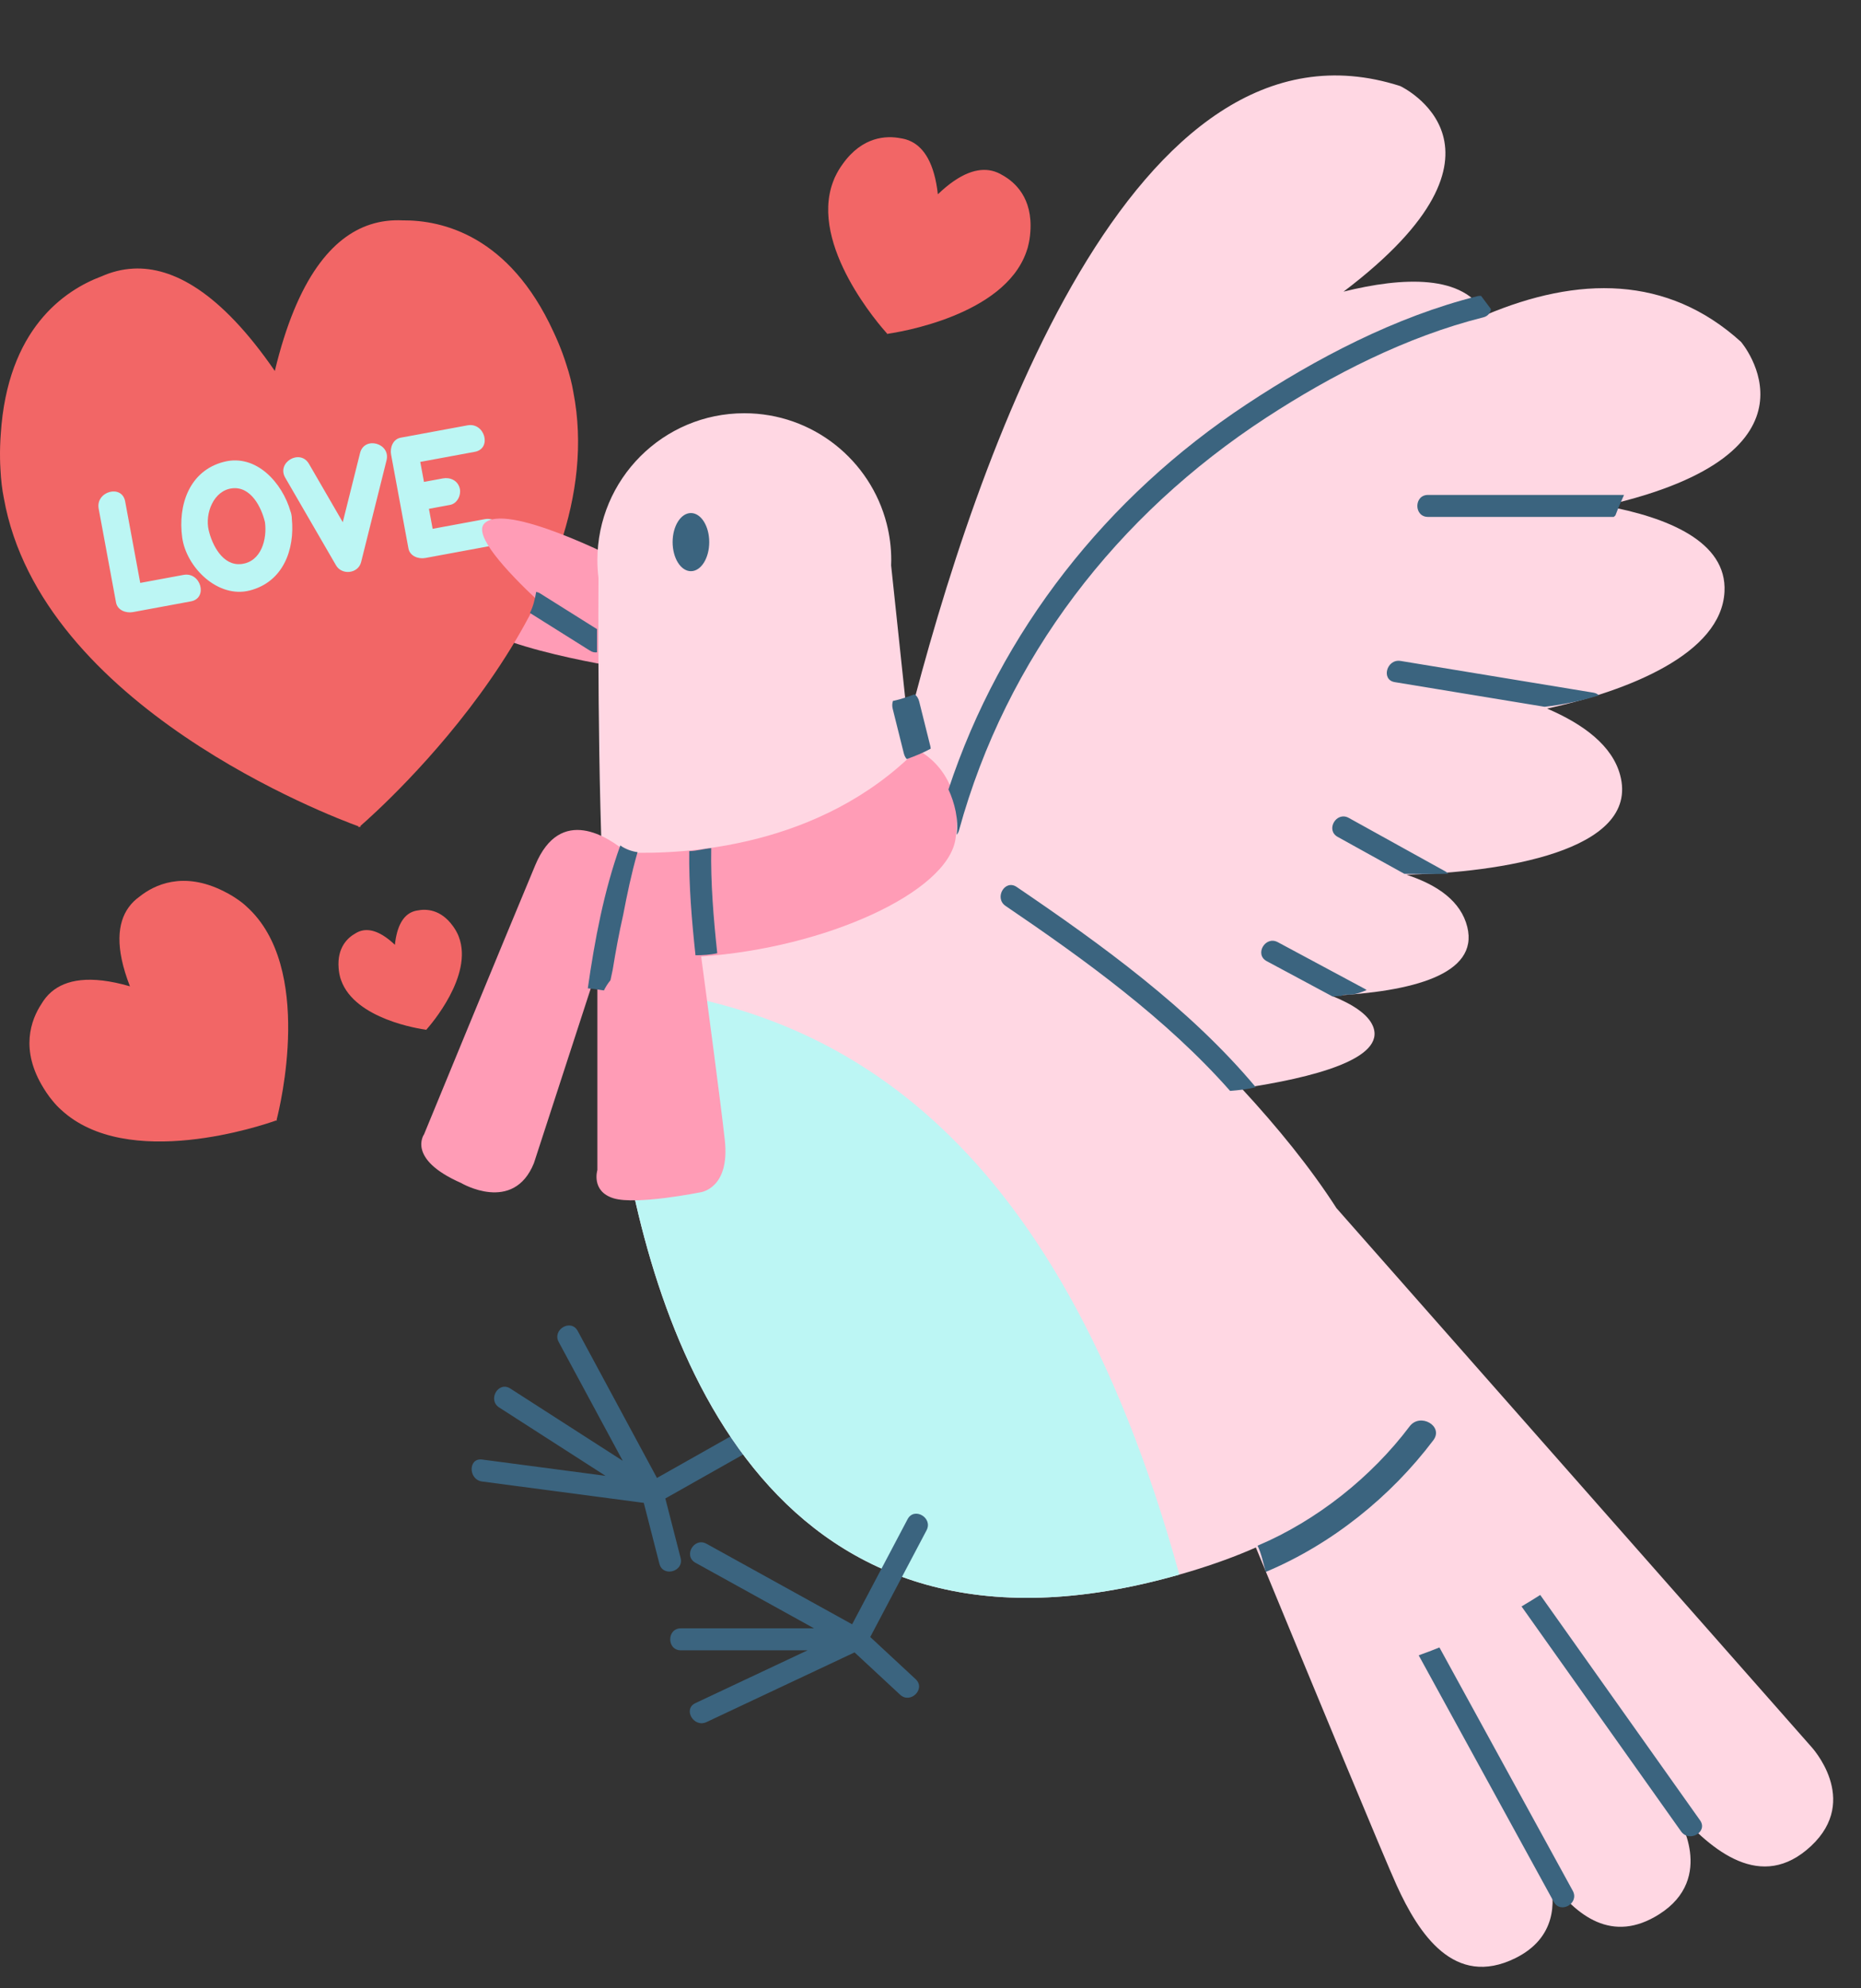 <?xml version="1.0" encoding="UTF-8"?><svg xmlns="http://www.w3.org/2000/svg" xmlns:xlink="http://www.w3.org/1999/xlink" height="516.4" preserveAspectRatio="xMidYMid meet" version="1.0" viewBox="-0.0 -19.6 483.5 516.4" width="483.5" zoomAndPan="magnify"><rect x="-0.0" y="-19.6" width="483.5" height="516.4" fill="#333333" stroke="none"/><g id="change1_1"><path d="M200.296,354.133c-9.146,5.165-18.291,10.327-27.436,15.491c1.32,5.146,2.642,10.293,3.963,15.438 c0.915,3.568-4.59,5.081-5.505,1.517c-1.353-5.27-2.705-10.541-4.058-15.812c-14.003-1.852-28.008-3.698-42.011-5.55 c-3.595-0.475-3.641-6.189,0-5.707c10.691,1.412,21.382,2.824,32.074,4.235c-9.209-5.919-18.419-11.836-27.628-17.754 c-3.086-1.982-0.226-6.924,2.88-4.929c9.74,6.26,19.48,12.518,29.22,18.778c-5.545-10.286-11.091-20.568-16.637-30.853 c-1.747-3.239,3.181-6.122,4.93-2.882c6.865,12.731,13.729,25.462,20.594,38.192c8.911-5.03,17.823-10.063,26.734-15.094 C200.625,347.392,203.5,352.324,200.296,354.133z" fill="#3B647F"/></g><g id="change2_1"><path d="M160.954,133.268v20.455c0,0-41.622-6.463-39.958-15.243C122.661,129.7,145.019,134.458,160.954,133.268z" fill="#FF9CB6"/></g><g id="change3_1"><path d="M148.957,82.233c10.527,54.044-49.769,107.874-55.32,112.707l0.053,0.291c0,0-0.107-0.037-0.282-0.1 c-0.14,0.122-0.229,0.195-0.229,0.195l-0.055-0.292c-6.922-2.513-82.528-31.075-92.132-85.292c-0.443-2.162-0.739-4.644-0.876-7.452 c-0.055-0.922-0.094-1.854-0.108-2.787c0.001-0.022,0.004-0.044,0.001-0.058c0-0.004,0-0.014,0-0.024 c-0.034-2.032,0.03-4.101,0.185-6.199c1.736-27.425,16.553-37.434,26.192-41.042c2.557-1.131,5.296-1.856,8.222-2.007 c0.009,0.003,0.041-0.003,0.041-0.003c10.208-0.505,22.576,6.012,36.751,26.59c5.832-24.297,15.032-34.825,24.74-38.022 c0,0,0.03-0.006,0.039-0.012c2.784-0.911,5.603-1.219,8.399-1.083c10.284-0.097,27.708,3.917,39.187,28.885 c0.9,1.903,1.702,3.811,2.407,5.718c0.001,0.009,0.003,0.019,0.004,0.023c0.003,0.014,0.013,0.034,0.017,0.054 c0.322,0.875,0.624,1.76,0.903,2.639C147.979,77.632,148.595,80.055,148.957,82.233z M260.471,25.917 c-0.84-0.523-1.76-0.929-2.771-1.164c-0.004,0-0.014-0.003-0.014-0.003c-3.53-0.813-8.136,0.471-14.021,6.112 c-0.906-8.102-3.621-12.038-6.851-13.675c0,0-0.012-0.003-0.014-0.006c-0.927-0.468-1.893-0.746-2.872-0.88 c-3.576-0.688-9.827-0.523-14.976,6.688c-0.401,0.548-0.768,1.103-1.1,1.665c0,0.004-0.003,0.007-0.004,0.008 c-0.002,0.004-0.006,0.01-0.009,0.015c-0.152,0.258-0.298,0.521-0.436,0.783c-0.431,0.792-0.757,1.524-0.984,2.194 c-6.163,16.521,12.331,37.492,14.041,39.385l-0.034,0.09c0,0,0.042-0.005,0.104-0.015c0.044,0.048,0.07,0.078,0.07,0.078l0.033-0.09 c2.524-0.358,30.162-4.616,36.009-21.251c0.256-0.659,0.475-1.43,0.65-2.315c0.062-0.29,0.118-0.584,0.166-0.88 c0.004-0.006,0.004-0.013,0.005-0.018c0-0.001,0.001-0.004,0.002-0.007c0.104-0.646,0.176-1.308,0.221-1.985 C268.35,31.809,263.655,27.679,260.471,25.917z M64.057,215.873c-0.684-0.656-1.524-1.318-2.53-1.991 c-0.327-0.225-0.661-0.445-1.001-0.657c-0.007-0.006-0.014-0.009-0.019-0.014c0,0-0.005-0.003-0.008-0.007 c-0.746-0.458-1.528-0.888-2.34-1.289c-10.581-5.348-18.09-1.662-21.899,1.371c-1.078,0.768-2.052,1.697-2.859,2.827 c-0.002,0.005-0.012,0.017-0.012,0.017c-2.814,3.945-3.586,10.298,0.37,20.462c-10.478-3.034-16.735-1.695-20.413,1.458 c0,0-0.01,0.011-0.015,0.014c-1.052,0.906-1.891,1.958-2.56,3.098c-2.683,4.067-5.683,11.875,0.59,21.938 c0.47,0.773,0.97,1.515,1.493,2.213c0.005,0.002,0.007,0.006,0.008,0.007c0.003,0.005,0.009,0.015,0.013,0.021 c0.242,0.321,0.491,0.636,0.745,0.938c0.759,0.938,1.496,1.718,2.206,2.343c17.261,16.082,52.661,3.975,55.876,2.83l0.094,0.089 c0,0,0.014-0.056,0.035-0.138c0.081-0.029,0.131-0.048,0.131-0.048l-0.094-0.085C72.719,267.966,81.62,231.626,64.057,215.873z M119.209,223.748c-0.139-0.408-0.341-0.852-0.608-1.336c-0.086-0.158-0.176-0.317-0.269-0.474c-0.002-0.004-0.003-0.006-0.005-0.01 c0,0-0.001-0.003-0.002-0.004c-0.206-0.342-0.432-0.681-0.679-1.012c-3.168-4.379-6.982-4.456-9.16-4.023 c-0.597,0.086-1.186,0.258-1.75,0.548c-0.002,0.001-0.008,0.003-0.008,0.003c-1.965,1.01-3.606,3.423-4.129,8.369 c-3.612-3.42-6.427-4.187-8.576-3.678c0,0-0.007,0.002-0.011,0.002c-0.616,0.148-1.175,0.398-1.683,0.719 c-1.939,1.089-4.788,3.625-4.35,9.014c0.028,0.414,0.077,0.816,0.143,1.208c0.001,0,0.001,0.005,0.001,0.005 c0,0.002,0,0.008,0,0.012c0.031,0.179,0.065,0.359,0.106,0.535c0.111,0.54,0.247,1.008,0.405,1.409 c3.629,10.129,20.506,12.625,22.048,12.834l0.02,0.055c0,0,0.017-0.02,0.042-0.048c0.04,0.005,0.064,0.008,0.064,0.008l-0.021-0.055 C111.826,246.667,123.031,233.804,119.209,223.748z" fill="#F26666"/></g><g id="change4_1"><path d="M49.584,136.608c-5.016,0.928-10.033,1.856-15.05,2.784c-1.777,0.329-4.013-0.464-4.389-2.492 c-1.502-8.123-3.005-16.245-4.508-24.367c-0.832-4.498,6.044-6.417,6.88-1.896c1.307,7.058,2.612,14.115,3.917,21.173 c3.751-0.694,7.502-1.388,11.252-2.081C52.185,128.896,54.105,135.772,49.584,136.608z M75.815,115.059 c0.813,8.111-2.25,16.471-10.888,18.711c-8.301,2.154-16.524-5.976-17.591-13.761c-1.149-8.39,1.823-17.309,10.79-19.636 c8.476-2.2,15.247,5.503,17.345,12.866c0.11,0.268,0.2,0.559,0.247,0.897C75.792,114.458,75.816,114.764,75.815,115.059z M68.837,116.032c-0.897-3.833-3.639-9.34-8.493-8.795c-4.877,0.548-7.138,6.557-6.128,10.874c0.897,3.833,3.638,9.338,8.492,8.793 C67.89,126.323,69.437,120.408,68.837,116.032z M93.543,98.076c-1.496,5.988-2.992,11.976-4.488,17.964 c-2.928-5.052-5.856-10.104-8.785-15.156c-2.305-3.978-8.473-0.388-6.161,3.601c4.397,7.587,8.795,15.174,13.193,22.76 c1.525,2.63,5.767,2.167,6.521-0.852c2.201-8.808,4.4-17.615,6.602-26.422C101.54,95.507,94.658,93.614,93.543,98.076z M125.967,115.249c-4.521,0.836-9.043,1.672-13.565,2.508c-0.319-1.73-0.639-3.461-0.96-5.192c1.83-0.338,3.658-0.676,5.487-1.015 c1.914-0.354,2.974-2.636,2.492-4.389c-0.549-1.993-2.478-2.845-4.388-2.491c-1.628,0.301-3.256,0.602-4.883,0.902 c-0.32-1.73-0.64-3.46-0.961-5.192c4.723-0.873,9.446-1.747,14.168-2.62c4.521-0.836,2.601-7.712-1.897-6.88 c-5.787,1.07-11.574,2.141-17.361,3.21c-2.029,0.375-2.821,2.612-2.492,4.389c1.502,8.123,3.004,16.245,4.506,24.368 c0.375,2.028,2.611,2.821,4.389,2.492c5.788-1.07,11.575-2.141,17.362-3.211C132.385,121.292,130.464,114.417,125.967,115.249z" fill="#BCF6F4"/></g><g id="change2_2"><path d="M160.954,125.912l-3.212,26.044c0,0-37.221-29.493-31.989-35.486 C130.986,110.476,160.954,125.912,160.954,125.912z" fill="#FF9CB6"/></g><g id="change5_1"><path d="M470.538,459.888c-12.908,12.078-25.82,1.251-34.981-9.16c-0.607-0.689-1.577-1.827-2.844-3.334l3.156,4.87 c0,0,10.121,15.908-4.813,25.368c-12.178,7.714-21.516,0.465-28.377-8.945c1.368,5.547,1.773,15.039-8.998,20.347 c-15.855,7.813-25.068-6.297-30.818-18.916c-3.17-6.96-21.115-50.293-36.579-87.766c-0.005,0.002-0.007,0.003-0.011,0.004 c-5.094,2.255-10.787,4.339-17.138,6.251c-0.914,0.271-1.827,0.542-2.74,0.798c-105.203,29.969-135.985-58.537-144.976-116.147 c-3.825-24.56-3.696-43.512-3.667-45.253c0-0.07,0-0.093,0-0.105c-2.338-28.847-2.369-76.824-2.26-97.373 c-0.182-1.513-0.287-3.051-0.287-4.614c0-21.083,17.091-38.174,38.174-38.174c17.823,0,32.792,12.216,36.995,28.731l0,0v0.002 c0.769,3.02,1.179,6.182,1.179,9.44c0,0.452-0.018,0.899-0.034,1.348l4.382,41.292C253.58,98.968,294.424-19.576,363.797,2.759 c0,0,34.457,16.146-14.735,53.392c15.382-3.814,31.396-4.601,36.904,6.075c23.965-10.108,47.174-10.404,66.348,6.961 c0,0,24.748,28.904-35.419,42.583c16.273,2.986,31.826,9.256,31.138,22.348c-0.849,16.125-24.911,25.687-46.079,30.34 c9.526,4.08,16.926,9.647,18.965,17.25c5.339,19.916-31.636,25.329-55.534,25.896c8.188,2.675,14.187,6.949,15.824,13.564 c3.064,12.382-14.448,16.85-35.27,17.874c5.534,2.215,9.496,4.831,10.761,7.906c3.495,8.496-15.632,13.422-34.134,16.149 c9.343,10.1,17.888,20.598,24.664,31.125l123.309,139.847C470.538,434.069,483.448,447.811,470.538,459.888z" fill="#FFD7E3"/></g><g id="change4_2"><path d="M306.396,389.405c-105.203,29.969-135.985-58.537-144.976-116.147l3.34-36.238 C215.167,243.048,273.912,271.507,306.396,389.405z" fill="#BCF6F4"/></g><g id="change2_3"><path d="M248.242,198.346c-2.084,13.811-33.656,28.264-66.076,30.501c1.701,12.685,5.086,38.14,6.139,47.621 c1.427,12.843-6.422,13.646-6.422,13.646s-16.568,3.349-22.476,1.538c-5.909-1.809-4.203-7.335-4.203-7.335v-52.452l-16.49,50.667 c-5.352,13.202-18.909,5.15-18.909,5.15c-14.27-6.264-9.633-12.643-9.633-12.643s20.693-50.303,28.898-69.926 c6.553-15.668,19.011-7.286,23.768-3.27c15.107,0.537,50.291-1.286,75.423-26.697C238.263,175.146,250.908,180.681,248.242,198.346z" fill="#FF9CB6"/></g><g id="change1_2"><path d="M174.749,121.213c0-4.169,2.13-7.55,4.757-7.55s4.758,3.381,4.758,7.55c0,4.17-2.131,7.551-4.758,7.551 S174.749,125.384,174.749,121.213z M179.066,201.482c-0.107,9,0.664,18.084,1.63,27.048c1.904-0.013,3.789-0.105,5.652-0.528 c-0.969-9.06-1.731-18.24-1.568-27.329C182.871,200.878,181,201.434,179.066,201.482z M155.113,149.832v-6.01 c-4.923-3.092-9.847-6.184-14.771-9.275c-0.352-0.222-0.701-0.345-1.039-0.404c-0.335,1.921-0.763,3.773-1.629,5.467 c5.21,3.272,10.422,6.544,15.634,9.816C153.938,149.822,154.552,149.92,155.113,149.832z M329.096,230.055 c5.708,3.064,11.415,6.125,17.121,9.186c0.523-0.033,1.044-0.071,1.564-0.127c0.219-0.024,0.425-0.017,0.618,0.007 c0.401-0.254,0.902-0.404,1.521-0.364c1.827,0.111,3.481-0.506,5.135-1.176c-0.158-0.132-0.336-0.253-0.54-0.362 c-7.513-4.031-15.026-8.062-22.538-12.093C328.736,223.387,325.853,228.315,329.096,230.055z M152.715,237.126 c1.414,0.08,2.8,0.344,4.189,0.54c0.462-0.957,1.034-1.843,1.698-2.648c0.2-0.923,0.401-1.846,0.589-2.771 c0.762-4.729,1.636-9.466,2.703-14.153c1.042-5.445,2.173-10.87,3.708-16.209c0.014-0.051,0.037-0.089,0.054-0.137 c-1.583-0.212-3.208-0.816-4.502-1.741C156.888,211.898,154.506,224.605,152.715,237.126z M415.402,161.025 c-0.333-0.345-0.801-0.605-1.434-0.708l-50.086-8.241c-3.601-0.592-5.143,4.909-1.518,5.505c12.977,2.135,25.953,4.27,38.93,6.405 C406.077,163.435,410.76,162.464,415.402,161.025z M419.692,114.288c0.677-1.805,1.437-3.576,2.242-5.33h-50.94 c-3.681,0-3.681,5.708,0,5.708h48.271C419.408,114.541,419.551,114.414,419.692,114.288z M376.287,207.355 c-0.199-0.216-0.433-0.42-0.737-0.589c-8.377-4.639-16.754-9.277-25.131-13.917c-3.225-1.784-6.102,3.146-2.883,4.93 c5.774,3.197,11.547,6.393,17.321,9.592C368.665,207.399,372.482,207.475,376.287,207.355z M373.977,408.324 c-1.788,0.726-3.585,1.401-5.389,2.042c11.701,21.348,23.398,42.698,35.099,64.046c1.77,3.228,6.698,0.35,4.929-2.883 C397.069,450.461,385.522,429.392,373.977,408.324z M441.684,453.223c-13.839-19.512-27.681-39.025-41.523-58.538 c-1.601,1.02-3.216,2.017-4.854,2.986c13.816,19.478,27.633,38.957,41.449,58.435C438.866,459.081,443.819,456.234,441.684,453.223z M235.797,375.008c-3.052,5.782-6.105,11.567-9.157,17.352c-1.75,3.315-3.5,6.631-5.25,9.947 c-12.609-6.974-25.218-13.944-37.829-20.917c-3.224-1.781-6.102,3.146-2.88,4.928c10.271,5.681,20.543,11.359,30.815,17.038 c-11.536,0-23.071,0-34.607,0c-3.682,0-3.682,5.709,0,5.709c10.975,0,21.951,0,32.926,0c-9.712,4.569-19.423,9.14-29.134,13.711 c-3.33,1.566-0.429,6.485,2.88,4.928c12.82-6.032,25.638-12.064,38.458-18.099c3.945,3.664,7.892,7.328,11.837,10.993 c2.693,2.5,6.739-1.527,4.036-4.036c-3.931-3.652-7.862-7.303-11.795-10.953c4.876-9.239,9.753-18.48,14.629-27.718 C242.443,374.638,237.516,371.752,235.797,375.008z M264.134,210.78c-3.055-2.075-5.908,2.874-2.882,4.929 c20.499,13.918,41.797,29.31,58.335,48.05c2.255-0.178,4.482-0.422,6.67-0.959C309.1,242.313,286.112,225.702,264.134,210.78z M328.993,88.869c17.065-11.126,36.471-21.054,56.37-26.034c1.243-0.311,1.857-1.184,1.996-2.149 c-0.864-1.136-1.714-2.284-2.567-3.432c-0.297-0.02-0.609-0.009-0.945,0.076c-21.26,5.321-41.884,16.125-60.025,28.115 c-36.332,24.012-63.791,58.805-77.407,100.01c1.625,3.516,2.689,7.904,2.124,11.768c0.268-0.297,0.486-0.665,0.616-1.137 C261.483,151.206,290.21,114.156,328.993,88.869z M238.811,162.612c-0.212-0.848-0.634-1.464-1.167-1.879 c-1.754,0.641-3.508,1.274-5.342,1.667c-0.099,0.021-0.192,0.026-0.286,0.032c-0.22,0.602-0.28,1.297-0.085,2.076 c0.963,3.862,1.928,7.724,2.892,11.585c0.153,0.614,0.423,1.097,0.759,1.48c0.021-0.009,0.039-0.021,0.062-0.03 c2.131-0.759,4.192-1.601,6.158-2.676c-0.016-0.218-0.041-0.438-0.099-0.671C240.738,170.336,239.773,166.474,238.811,162.612z M366.227,350.897c-9.887,13.118-24.065,24.461-39.499,30.994c1.004,2.104,1.467,4.506,2.116,6.811 c17.131-7.16,32.52-19.575,43.543-34.204C375.158,350.82,368.958,347.271,366.227,350.897z" fill="#3B647F"/></g></svg>